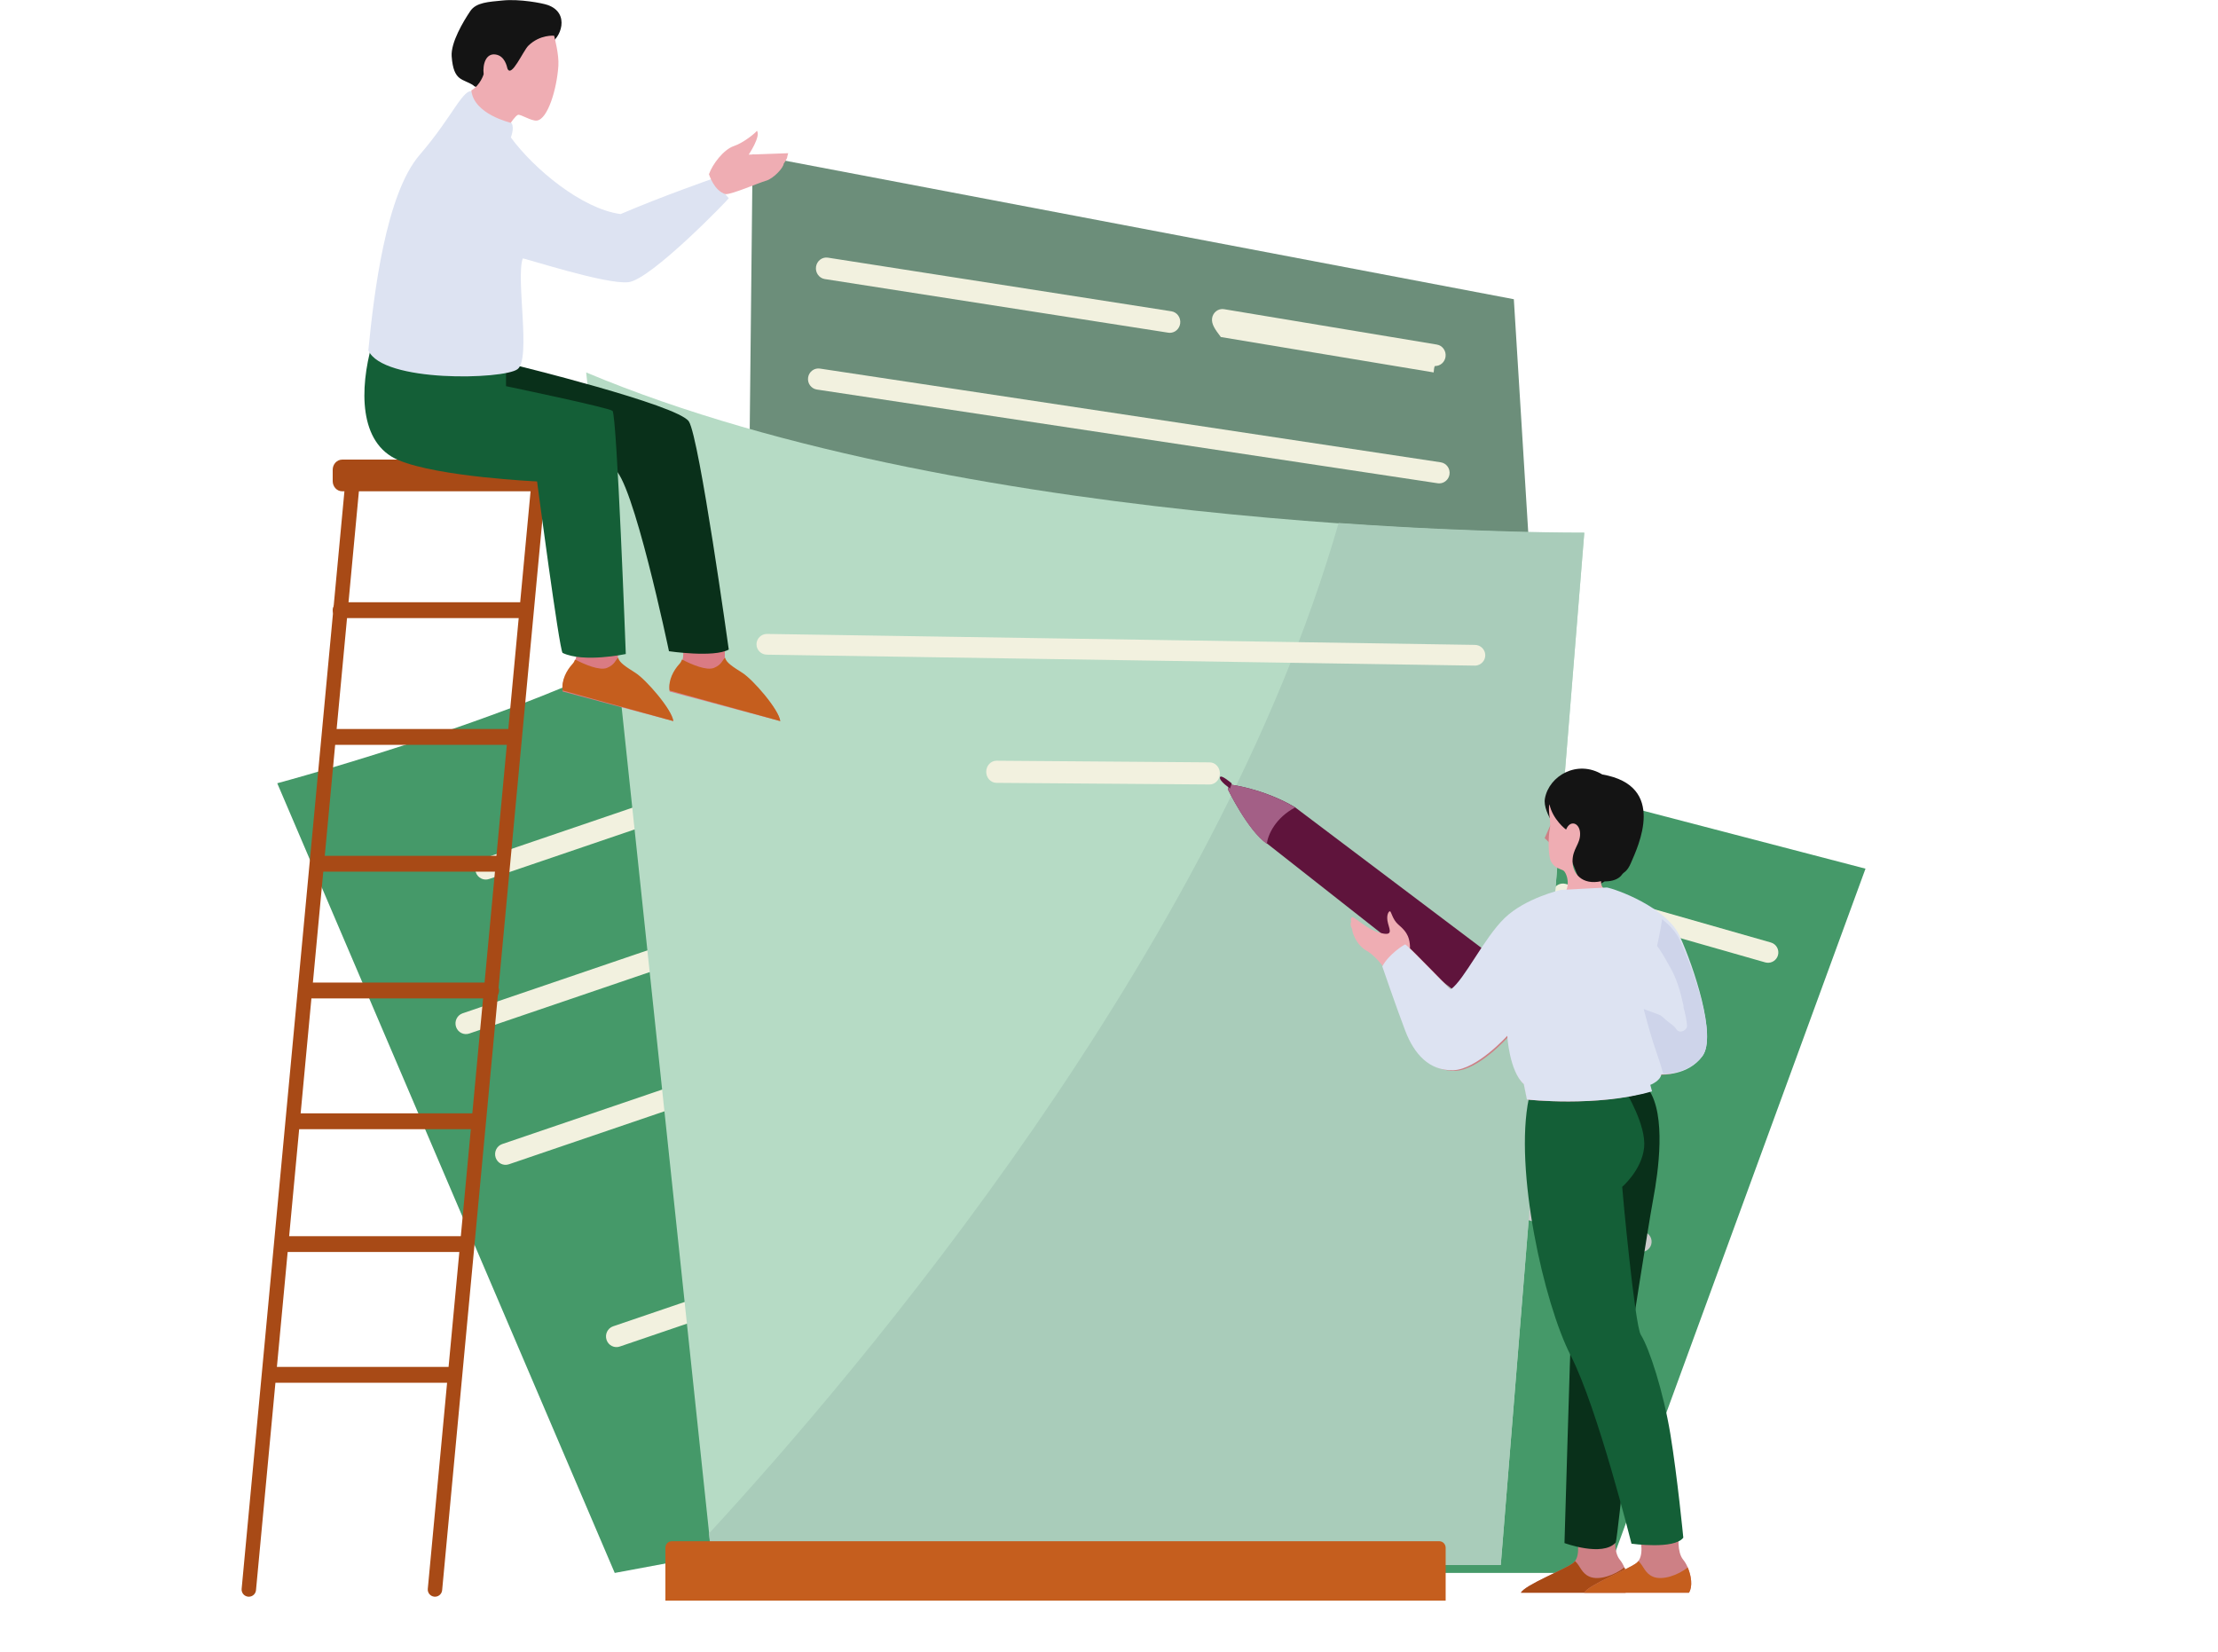 <?xml version="1.0" encoding="utf-8"?>
<svg width="537px" height="400px" viewbox="0 0 537 400" version="1.1" xmlns:xlink="http://www.w3.org/1999/xlink" xmlns="http://www.w3.org/2000/svg">
  <defs>
    <path d="M0 0L536.382 0L536.382 12.615L0 12.615L0 0Z" transform="translate(0 0.115)" id="path_1" />
    <path d="M0 0L26.619 0L26.619 21.074L0 21.074L0 0Z" transform="translate(0.022 0.023)" id="path_2" />
    <clipPath id="mask_1">
      <use xlink:href="#path_1" />
    </clipPath>
    <clipPath id="mask_2">
      <use xlink:href="#path_2" />
    </clipPath>
  </defs>
  <g id="Group-115">
    <g id="Group-5" transform="translate(0 386.571)">
      <path d="M0 0L536.382 0L536.382 12.615L0 12.615L0 0Z" transform="translate(0 0.115)" id="Clip-4" fill="none" fill-rule="evenodd" stroke="none" />
    </g>
    <path d="M0 92.655C0 90.691 0.984 0 0.984 0L185.277 35.032L189.868 109.353L0 92.655Z" transform="translate(181.238 37.41)" id="Fill-6" fill="#6C8E7A" fill-rule="evenodd" stroke="none" />
    <path d="M85.694 18.225C85.569 18.225 85.442 18.216 85.314 18.196L2.153 5.211C0.772 4.995 -0.18 3.66 0.029 2.229C0.237 0.799 1.526 -0.186 2.908 0.029L86.068 13.015C87.45 13.23 88.401 14.565 88.193 15.996C88.004 17.294 86.925 18.225 85.694 18.225" transform="translate(197.539 62.35)" id="Fill-8" fill="#F2F1DF" fill-rule="evenodd" stroke="none" />
    <path d="M152.826 27.818C152.701 27.818 152.574 27.808 152.446 27.789L2.147 5.099C0.769 4.888 -0.179 3.582 0.029 2.182C0.237 0.782 1.522 -0.182 2.9 0.029L153.199 22.719C154.577 22.93 155.526 24.236 155.318 25.636C155.129 26.907 154.053 27.818 152.826 27.818" transform="translate(195.621 89.209)" id="Fill-10" fill="#F2F1DF" fill-rule="evenodd" stroke="none" />
    <path d="M54.054 13.791C53.928 13.791 53.802 13.781 53.674 15.348L2.15 6.778C0.77 4.977 -0.179 3.647 0.029 2.221C0.237 0.796 1.523 -0.185 2.903 0.029L54.427 8.599C55.806 8.814 56.756 10.144 56.548 11.569C56.36 12.863 55.282 13.791 54.054 13.791" transform="translate(293.432 74.82)" id="Fill-12" fill="#F2F1DF" fill-rule="evenodd" stroke="none" />
    <path d="M99.922 0C71.865 19.761 0 39.028 0 39.028L81.709 230.216L129.455 221.323L99.922 0Z" transform="translate(67.125 150.6)" id="Fill-14" fill="#459969" fill-rule="evenodd" stroke="none" />
    <path d="M2.949 0L117.948 29.974L55.534 200.48L0 200.48L2.949 0Z" transform="translate(333.707 180.336)" id="Fill-16" fill="#459969" fill-rule="evenodd" stroke="none" />
    <path d="M51.867 19.167C51.744 19.153 51.621 19.129 51.498 19.095L1.839 4.917C0.508 4.552 -0.276 3.174 0.09 1.841C0.455 0.508 1.83 -0.276 3.161 0.09L52.82 14.267C54.151 14.633 54.934 16.01 54.569 17.343C54.238 18.553 53.075 19.311 51.867 19.167" transform="translate(375.9 213.909)" id="Fill-18" fill="#F2F1DF" fill-rule="evenodd" stroke="none" />
    <path d="M51.867 19.167C51.744 19.153 51.621 19.129 51.498 19.095L1.839 4.917C0.508 4.552 -0.276 3.174 0.09 1.841C0.455 0.508 1.83 -0.276 3.161 0.09L52.82 14.267C54.151 14.633 54.934 16.01 54.569 17.343C54.238 18.553 53.075 19.311 51.867 19.167" transform="translate(348.091 226.379)" id="Fill-20" fill="#CBCBCB" fill-rule="evenodd" stroke="none" />
    <path d="M51.867 19.167C51.744 19.153 51.621 19.129 51.498 19.095L1.839 4.917C0.508 4.552 -0.276 3.174 0.09 1.841C0.455 0.508 1.83 -0.276 3.161 0.09L52.82 14.267C54.151 14.633 54.934 16.01 54.569 17.343C54.238 18.553 53.075 19.311 51.867 19.167" transform="translate(345.214 283.933)" id="Fill-22" fill="#CBCBCB" fill-rule="evenodd" stroke="none" />
    <path d="M53.303 4.871C53.192 4.93 53.075 4.982 52.953 5.025L3.356 21.921C2.035 22.386 0.594 21.669 0.139 20.321C-0.317 18.973 0.385 17.503 1.706 17.037L51.303 0.142C52.624 -0.323 54.065 0.393 54.52 1.741C54.933 2.965 54.394 4.289 53.303 4.871" transform="translate(115.071 190.887)" id="Fill-24" fill="#F2F1DF" fill-rule="evenodd" stroke="none" />
    <path d="M53.303 4.871C53.192 4.931 53.075 4.982 52.953 5.025L3.356 21.921C2.035 22.386 0.594 21.669 0.139 20.321C-0.317 18.973 0.385 17.503 1.706 17.037L51.303 0.142C52.624 -0.323 54.065 0.393 54.52 1.741C54.933 2.965 54.394 4.289 53.303 4.871" transform="translate(110.277 228.297)" id="Fill-26" fill="#F2F1DF" fill-rule="evenodd" stroke="none" />
    <path d="M53.303 4.871C53.192 4.93 53.075 4.982 52.953 5.025L3.356 21.921C2.035 22.386 0.594 21.669 0.139 20.321C-0.317 18.973 0.385 17.503 1.706 17.037L51.303 0.142C52.624 -0.323 54.065 0.393 54.52 1.741C54.933 2.965 54.394 4.289 53.303 4.871" transform="translate(119.866 259.952)" id="Fill-28" fill="#F2F1DF" fill-rule="evenodd" stroke="none" />
    <path d="M53.303 4.871C53.192 4.93 53.075 4.982 52.952 5.025L3.356 21.921C2.035 22.386 0.594 21.669 0.139 20.321C-0.317 18.973 0.385 17.503 1.706 17.037L51.303 0.142C52.624 -0.323 54.064 0.393 54.52 1.741C54.934 2.965 54.394 4.289 53.303 4.871" transform="translate(146.716 304.077)" id="Fill-30" fill="#F2F1DF" fill-rule="evenodd" stroke="none" />
    <path d="M0 0C94.687 39.842 241.65 38.858 241.65 38.858L221.43 288.729L30.576 288.729L0 0Z" transform="translate(141.921 90.168)" id="Fill-32" fill="#B6DBC5" fill-rule="evenodd" stroke="none" />
    <path d="M0 244.65L0.808 252.278L191.7 252.278L211.923 2.321C211.923 2.321 187.637 2.483 152.448 0C122.663 103.809 36.081 205.498 0 244.65" transform="translate(171.648 126.619)" id="Fill-34" fill="#A9CCBA" fill-rule="evenodd" stroke="none" />
    <path d="M188.909 14.389L0 14.389L0 1.594C0 0.714 0.683 0 1.526 0L187.383 0C188.226 0 188.909 0.714 188.909 1.594L188.909 14.389Z" transform="translate(161.1 373.141)" id="Fill-36" fill="#C55E1E" fill-rule="evenodd" stroke="none" />
    <path d="M68.588 44.98L16.253 5.501C8.614 0.971 0.487 0 0.487 0L0 1.133C0 1.133 4.876 11.164 9.427 14.238L76.714 67.146L68.588 44.98Z" transform="translate(297.268 189.928)" id="Fill-38" fill="#5F143C" fill-rule="evenodd" stroke="none" />
    <path d="M22.872 0C22.872 0.417 22.38 4.504 23.94 6.381C25.501 8.258 26.609 12.386 25.336 14.389L0 14.389C0.944 12.512 10.512 8.8 12.606 7.215C14.701 5.63 13.51 1.209 13.51 1.209L22.872 0Z" transform="translate(368.229 371.223)" id="Fill-40" fill="#CD8085" fill-rule="evenodd" stroke="none" />
    <path d="M20.378 0C24.675 6.233 22.71 19.952 21.483 26.508C20.256 33.064 15.591 63.174 15.591 63.174C15.591 63.174 14.24 93.162 14.24 93.891C14.24 94.619 12.644 109.31 12.399 109.674C9.207 113.195 0 109.795 0 109.795C0 109.795 1.473 59.532 1.596 58.196C1.719 56.861 4.91 10.967 5.033 10.603C5.156 10.239 8.716 0.283 8.716 0.283L20.378 0Z" transform="translate(378.777 263.789)" id="Fill-42" fill="#09301A" fill-rule="evenodd" stroke="none" />
    <path d="M12.607 0.493C12.795 0.35 12.956 0.183 13.095 0C14.395 1.169 14.625 2.941 16.631 3.791C18.934 4.766 22.78 3.387 25.048 1.546C25.919 3.579 26.273 6.201 25.337 7.674L0 7.674C0.945 5.795 10.513 2.079 12.607 0.493" transform="translate(368.229 377.938)" id="Fill-44" fill="#A84A16" fill-rule="evenodd" stroke="none" />
    <path d="M22.872 0C22.872 0.417 22.38 4.504 23.94 6.381C25.5 8.258 26.609 12.386 25.336 14.389L0 14.389C0.944 12.512 10.512 8.8 12.607 7.215C14.701 5.63 13.51 1.209 13.51 1.209L22.872 0Z" transform="translate(383.571 371.223)" id="Fill-46" fill="#CD8085" fill-rule="evenodd" stroke="none" />
    <path d="M24.446 0.328C24.446 0.653 29.432 8.61 28.869 14.05C28.306 19.491 23.562 23.551 23.562 23.551C23.562 24.2 26.617 57.086 28.065 59.359C30.155 62.689 33.533 73.163 35.221 83.394C36.91 93.625 38.357 108.485 38.357 108.485C36.186 111.408 25.813 109.946 25.813 109.946C25.813 109.946 17.612 77.061 11.098 64.394C4.585 51.727 -2.651 19.247 0.967 2.114C4.103 -1.134 24.446 0.328 24.446 0.328" transform="translate(369.188 263.789)" id="Fill-48" fill="#145F37" fill-rule="evenodd" stroke="none" />
    <path d="M53.049 0C55.004 0.324 67.136 4.617 70.312 11.664C73.487 18.712 79.106 35.317 75.604 40.096C72.103 44.875 65.915 44.389 65.915 44.389C65.67 46.009 63.309 46.9 63.309 46.9L63.716 48.439C50.769 52.247 34.158 50.383 34.158 50.383L33.425 46.738C30.006 43.66 29.517 35.236 29.517 35.236C29.517 35.236 22.352 43.255 16.733 43.417C11.115 43.579 7.532 39.61 5.415 34.021C3.298 28.432 0 18.752 0 18.752C1.506 15.877 5.089 13.608 5.415 13.527C5.74 13.446 15.919 24.22 16.163 24.22C19.42 21.871 23.98 12.069 28.866 7.29C33.751 2.511 42.179 0.567 42.179 0.567L53.049 0Z" transform="translate(335.625 215.827)" id="Fill-50" fill="#CD8085" fill-rule="evenodd" stroke="none" />
    <path d="M13.948 1.411C7.892 -2.238 1.048 1.722 0.059 7.233C-0.593 10.865 4.37 16.501 4.37 16.687C4.37 16.872 8.077 26.211 8.263 26.644C8.448 27.077 9.87 29.736 10.178 29.736C10.488 29.736 14.504 27.304 14.504 27.304C16.371 27.301 17.93 26.802 18.758 25.603C19.169 25.007 19.958 24.999 20.876 22.847C22.551 18.921 29.768 4.132 13.948 1.411" transform="translate(373.982 186.091)" id="Fill-52" fill="#141414" fill-rule="evenodd" stroke="none" />
    <path d="M1.918 0L0 4.348C0 4.348 1.399 5.712 1.518 5.755C1.638 5.798 1.918 0 1.918 0" transform="translate(373.982 198.561)" id="Fill-54" fill="#CD8085" fill-rule="evenodd" stroke="none" />
    <path d="M0.202 0C0.935 3.615 4.237 6.221 4.237 6.095C5.255 3.615 7.578 4.54 7.619 7.104C7.66 9.667 5.785 10.76 5.785 13.787C5.785 16.813 8.149 19.629 12.713 18.62C12.55 20.596 14.384 20.932 14.384 21.1C12.957 23.958 7.293 25.556 3.503 21.689C5.459 20.302 4.481 16.435 3.462 15.972C2.443 15.51 1.425 15.342 0.61 13.913C-0.206 12.484 -0.083 7.524 0.284 5.969C0.65 4.413 -0.246 1.513 0.202 0" transform="translate(374.941 194.724)" id="Fill-56" fill="#EFADB3" fill-rule="evenodd" stroke="none" />
    <path d="M14.384 8.928C14.384 5.643 12.958 4.464 11.531 3.201C10.105 1.937 9.853 0 9.518 0C9.182 0 8.553 1.053 9.056 2.906C9.56 4.759 10.231 6.022 7.084 5.222C3.938 4.422 0.876 1.221 0.372 1.432C-0.131 1.642 0.163 2.485 0.121 2.653C-0.257 3.285 0.372 4.296 0.372 4.296C0.331 4.927 1.254 8.086 3.938 9.602C6.623 11.118 8.679 14.74 8.805 14.361C11.112 10.402 14.384 8.928 14.384 8.928" transform="translate(326.995 220.624)" id="Fill-58" fill="#EFADB3" fill-rule="evenodd" stroke="none" />
    <path d="M12.607 0.493C12.795 0.35 12.956 0.183 13.095 0C14.395 1.169 14.625 2.941 16.631 3.791C18.934 4.766 22.779 3.387 25.048 1.546C25.919 3.579 26.273 6.201 25.337 7.674L0 7.674C0.945 5.795 10.513 2.079 12.607 0.493" transform="translate(383.571 377.938)" id="Fill-60" fill="#C55E1E" fill-rule="evenodd" stroke="none" />
    <path d="M0 1.144L0.489 0C0.489 0 8.64 0.981 16.302 5.559C11.574 8.053 9.659 12.181 9.455 14.389C4.891 11.282 0 1.144 0 1.144" transform="translate(297.268 189.928)" id="Fill-62" fill="#A35F86" fill-rule="evenodd" stroke="none" />
    <path d="M2.877 1.671C2.877 1.671 0.169 -0.699 0.007 0.206C-0.154 1.111 2.446 2.878 2.446 2.878L2.877 1.671Z" transform="translate(295.35 188.01)" id="Fill-64" fill="#5F143C" fill-rule="evenodd" stroke="none" />
    <path d="M54.375 0C56.379 0.33 68.814 4.704 72.07 11.884C75.324 19.065 81.083 35.983 77.494 40.853C73.906 45.722 67.562 45.227 67.562 45.227C67.312 46.877 64.892 47.785 64.892 47.785L65.309 49.353C52.038 53.232 35.012 51.334 35.012 51.334L34.261 47.62C30.756 44.484 30.255 35.901 30.255 35.901C30.255 35.901 22.91 44.071 17.151 44.237C11.393 44.401 7.72 40.358 5.55 34.663C3.38 28.968 0 19.106 0 19.106C1.544 16.176 5.216 13.865 5.55 13.783C5.884 13.7 16.317 24.677 16.567 24.677C19.906 22.283 24.58 12.297 29.587 7.428C34.595 2.559 43.233 0.578 43.233 0.578L54.375 0Z" transform="translate(334.666 214.868)" id="Fill-66" fill="#DDE3F2" fill-rule="evenodd" stroke="none" />
    <path d="M53.318 7.674L2.3 7.674C1.03 7.674 0 6.571 0 5.21L0 2.464C0 1.103 1.03 0 2.3 0L53.318 0C54.588 0 55.618 1.103 55.618 2.464L55.618 5.21C55.618 6.571 54.588 7.674 53.318 7.674" transform="translate(80.55 111.271)" id="Fill-68" fill="#A84A16" fill-rule="evenodd" stroke="none" />
    <path d="M1.748 273.381C1.694 273.381 1.639 273.379 1.584 273.374C0.624 273.285 -0.082 272.438 0.008 271.483L25.284 1.576C25.373 0.621 26.227 -0.081 27.184 0.008C28.144 0.097 28.85 0.944 28.76 1.899L3.484 271.805C3.4 272.706 2.639 273.381 1.748 273.381" transform="translate(58.495 113.189)" id="Fill-70" fill="#A84A16" fill-rule="evenodd" stroke="none" />
    <path d="M1.748 273.381C1.694 273.381 1.639 273.379 1.584 273.374C0.624 273.285 -0.082 272.438 0.008 271.483L25.284 1.576C25.373 0.621 26.227 -0.081 27.184 0.008C28.144 0.097 28.85 0.944 28.76 1.899L3.484 271.805C3.4 272.706 2.639 273.381 1.748 273.381" transform="translate(103.564 113.189)" id="Fill-72" fill="#A84A16" fill-rule="evenodd" stroke="none" />
    <path d="M3.212 0.267C3.212 0.267 3.888 3.334 2.447 4.845C1.006 6.357 -0.3 8.668 0.061 11.069L26.85 18.225C26.535 15.514 20.276 8.535 17.665 6.934C15.054 5.334 13.433 4.356 13.433 2.978L13.433 0L3.212 0.267Z" transform="translate(162.059 156.355)" id="Fill-74" fill="#DA7B83" fill-rule="evenodd" stroke="none" />
    <path d="M0.06 7.937L26.85 15.348C26.535 12.54 20.276 5.314 17.665 3.657C15.33 2.175 13.791 1.208 13.49 0C12.832 0.545 12.716 1.666 10.821 2.46C9.014 3.217 5.354 1.622 3.063 0.443C2.922 0.83 2.724 1.192 2.447 1.493C1.006 3.058 -0.3 5.452 0.06 7.937" transform="translate(162.059 159.233)" id="Fill-76" fill="#C55E1E" fill-rule="evenodd" stroke="none" />
    <path d="M16.758 0C16.758 0 56.843 9.782 59.391 13.803C61.938 17.823 69.043 69.013 69.043 69.013C65.423 71.023 54.564 69.415 54.564 69.415C54.564 69.415 45.716 27.069 41.158 25.193C36.6 23.317 0 9.782 0 9.113C0 8.442 6.837 0.134 6.837 0.134L16.758 0Z" transform="translate(107.4 88.249)" id="Fill-78" fill="#09301A" fill-rule="evenodd" stroke="none" />
    <path d="M3.212 0.267C3.212 0.267 3.888 3.334 2.447 4.845C1.006 6.357 -0.3 8.668 0.061 11.068L26.85 18.225C26.535 15.514 20.276 8.535 17.665 6.934C15.054 5.334 13.433 4.356 13.433 2.978L13.433 0L3.212 0.267Z" transform="translate(136.168 156.355)" id="Fill-80" fill="#DA7B83" fill-rule="evenodd" stroke="none" />
    <path d="M0.06 7.937L26.85 15.348C26.535 12.54 20.276 5.314 17.665 3.657C15.33 2.175 13.791 1.208 13.49 0C12.832 0.545 12.715 1.666 10.821 2.46C9.014 3.217 5.354 1.622 3.063 0.443C2.922 0.83 2.724 1.192 2.447 1.493C1.006 3.058 -0.3 5.452 0.06 7.937" transform="translate(136.168 159.233)" id="Fill-82" fill="#C55E1E" fill-rule="evenodd" stroke="none" />
    <path d="M1.808 0C-1.145 10.582 -1.413 23.878 8.252 27.948C17.917 32.018 41.811 33.104 41.811 33.104C41.811 33.104 47.181 73.805 47.986 74.619C53.087 77.061 63.289 74.89 63.289 74.89C63.289 74.89 61.142 16.823 60.068 16.009C58.994 15.195 34.294 10.04 34.294 10.04L34.294 1.357L1.808 0Z" transform="translate(88.221 83.453)" id="Fill-84" fill="#145F37" fill-rule="evenodd" stroke="none" />
    <g id="Group-88" transform="translate(109.318 0)">
      <path d="M0 0L26.619 0L26.619 21.074L0 21.074L0 0Z" transform="translate(0.022 0.023)" id="Clip-87" fill="none" fill-rule="evenodd" stroke="none" />
      <g clip-path="url(#mask_2)">
        <path d="M5.274 20.65C2.734 18.944 0.472 19.818 0.014 13.633C-0.233 10.292 2.859 5.12 4.523 2.659C5.949 0.549 8.903 0.437 12.379 0.092C16.413 -0.309 21.889 0.702 23.279 1.194C28.807 3.152 26.422 9.425 23.62 10.582C20.819 11.738 12.688 18.949 12.688 18.949C12.688 18.949 6.47 22.214 5.274 20.65" transform="translate(0.022 0.023)" id="Fill-86" fill="#141414" fill-rule="evenodd" stroke="none" />
      </g>
    </g>
    <path d="M34.702 7.786C35.4 8.973 34.5 11.214 34.5 11.214C40.084 18.832 51.705 28.511 61.072 29.766C71.341 25.374 83.277 21.229 83.277 21.229L87.263 25.935C87.195 26.181 68.459 45.629 62.964 46.257C57.469 46.884 37.382 40.252 37.382 40.521C35.671 45.36 39.454 64.809 36.121 67.318C32.788 69.827 3.423 70.634 0 62.747C1.351 48.945 4.234 24.926 12.431 15.426C20.628 5.926 22.992 -1.02 25.413 0.123C27.834 1.266 34.702 7.786 34.702 7.786" transform="translate(89.18 22.062)" id="Fill-89" fill="#DDE3F2" fill-rule="evenodd" stroke="none" />
    <path d="M0 10.529C0.819 8.121 3.549 4.542 6.006 3.716C8.463 2.89 11.398 0.413 11.603 0C12.627 1.308 9.624 5.781 9.624 5.781L19.179 5.437L18.974 6.194C18.974 6.813 18.087 7.983 18.087 7.983C18.087 8.878 15.698 11.562 13.787 12.112C11.876 12.663 5.596 15.415 4.027 15.347C1.229 14.59 0 10.529 0 10.529" transform="translate(171.648 31.655)" id="Fill-91" fill="#EFADB3" fill-rule="evenodd" stroke="none" />
    <path d="M20.055 0.014C20.124 0.427 21.266 4.509 21.075 7.322C20.686 13.052 18.492 20.2 15.891 20.553C14.523 20.738 11.901 18.936 11.276 19.177C10.652 19.452 9.542 21.103 9.542 21.103C9.472 21.034 0.625 19.073 0 13.259C2.22 11.952 2.984 9.337 2.984 9.337C2.706 6.895 3.539 4.246 5.829 4.555C8.119 4.865 8.605 7.445 8.744 7.961C9.701 10.346 12.521 3.686 13.827 2.411C16.642 -0.334 20.055 0.014 20.055 0.014" transform="translate(114.112 8.633)" id="Fill-93" fill="#EFADB3" fill-rule="evenodd" stroke="none" />
    <path d="M45.262 3.837L1.725 3.837C0.772 3.837 0 2.978 0 1.918C0 0.859 0.772 0 1.725 0L45.262 0C46.215 0 46.987 0.859 46.987 1.918C46.987 2.978 46.215 3.837 45.262 3.837" transform="translate(80.55 145.803)" id="Fill-95" fill="#A84A16" fill-rule="evenodd" stroke="none" />
    <path d="M45.262 3.837L1.725 3.837C0.772 3.837 0 2.978 0 1.918C0 0.859 0.772 0 1.725 0L45.262 0C46.215 0 46.987 0.859 46.987 1.918C46.987 2.978 46.215 3.837 45.262 3.837" transform="translate(78.632 176.499)" id="Fill-97" fill="#A84A16" fill-rule="evenodd" stroke="none" />
    <path d="M45.262 3.837L1.725 3.837C0.772 3.837 0 2.978 0 1.919C0 0.859 0.772 0 1.725 0L45.262 0C46.215 0 46.987 0.859 46.987 1.919C46.987 2.978 46.215 3.837 45.262 3.837" transform="translate(75.755 207.194)" id="Fill-99" fill="#A84A16" fill-rule="evenodd" stroke="none" />
    <path d="M45.262 3.837L1.725 3.837C0.772 3.837 0 2.978 0 1.918C0 0.859 0.772 0 1.725 0L45.262 0C46.215 0 46.987 0.859 46.987 1.918C46.987 2.978 46.215 3.837 45.262 3.837" transform="translate(73.838 237.89)" id="Fill-101" fill="#A84A16" fill-rule="evenodd" stroke="none" />
    <path d="M45.263 3.837L1.725 3.837C0.772 3.837 0 2.978 0 1.918C0 0.859 0.772 0 1.725 0L45.263 0C46.215 0 46.987 0.859 46.987 1.918C46.987 2.978 46.215 3.837 45.263 3.837" transform="translate(70.002 269.544)" id="Fill-103" fill="#A84A16" fill-rule="evenodd" stroke="none" />
    <path d="M45.262 3.837L1.725 3.837C0.772 3.837 0 2.978 0 1.919C0 0.859 0.772 0 1.725 0L45.262 0C46.215 0 46.987 0.859 46.987 1.919C46.987 2.978 46.215 3.837 45.262 3.837" transform="translate(67.125 299.281)" id="Fill-105" fill="#A84A16" fill-rule="evenodd" stroke="none" />
    <path d="M45.263 3.837L1.725 3.837C0.772 3.837 0 2.978 0 1.918C0 0.859 0.772 0 1.725 0L45.263 0C46.215 0 46.987 0.859 46.987 1.918C46.987 2.978 46.215 3.837 45.263 3.837" transform="translate(64.248 330.935)" id="Fill-107" fill="#A84A16" fill-rule="evenodd" stroke="none" />
    <path d="M54.462 5.724C54.34 5.744 54.215 5.755 54.087 5.755L2.503 5.36C1.125 5.364 0.004 4.167 8.67782e-06 2.687C-0.004 1.207 1.111 0.005 2.49 0L54.073 0.396C55.452 0.392 56.573 1.588 56.577 3.068C56.58 4.411 55.663 5.526 54.462 5.724" transform="translate(238.773 184.173)" id="Fill-109" fill="#F2F1DF" fill-rule="evenodd" stroke="none" />
    <path d="M174.3 7.645C174.175 7.664 174.049 7.674 173.919 7.674L2.538 5.021C1.14 5.025 0.004 3.904 8.79605e-06 2.517C-0.004 1.131 1.126 0.004 2.524 0L173.905 2.653C175.303 2.649 176.439 3.77 176.443 5.157C176.446 6.415 175.516 7.459 174.3 7.645" transform="translate(183.155 153.477)" id="Fill-111" fill="#F2F1DF" fill-rule="evenodd" stroke="none" />
    <path d="M8.708 4.983C7.829 3.118 6.286 1.451 4.46 0C4.168 2.167 3.674 4.316 3.245 6.465C4.477 8.095 5.413 9.908 6.453 11.731C8.046 14.524 8.909 17.623 9.588 20.72C9.64 20.96 9.66 21.188 9.654 21.406C10.05 22.807 10.362 24.225 10.491 25.678C10.604 26.956 8.602 27.849 7.866 26.597C7.327 25.679 6.149 25.108 5.367 24.372C4.966 23.994 4.542 23.641 4.111 23.295C2.767 22.727 1.371 22.268 0 21.764C0.943 25.302 1.902 28.846 3.116 32.31C3.709 34.002 4.263 35.699 4.733 37.41C6.39 37.4 11.223 37.019 14.193 33.145C17.821 28.411 11.999 11.963 8.708 4.983" transform="translate(397.955 222.542)" id="Fill-113" fill="#CED4EA" fill-rule="evenodd" stroke="none" />
  </g>
</svg>